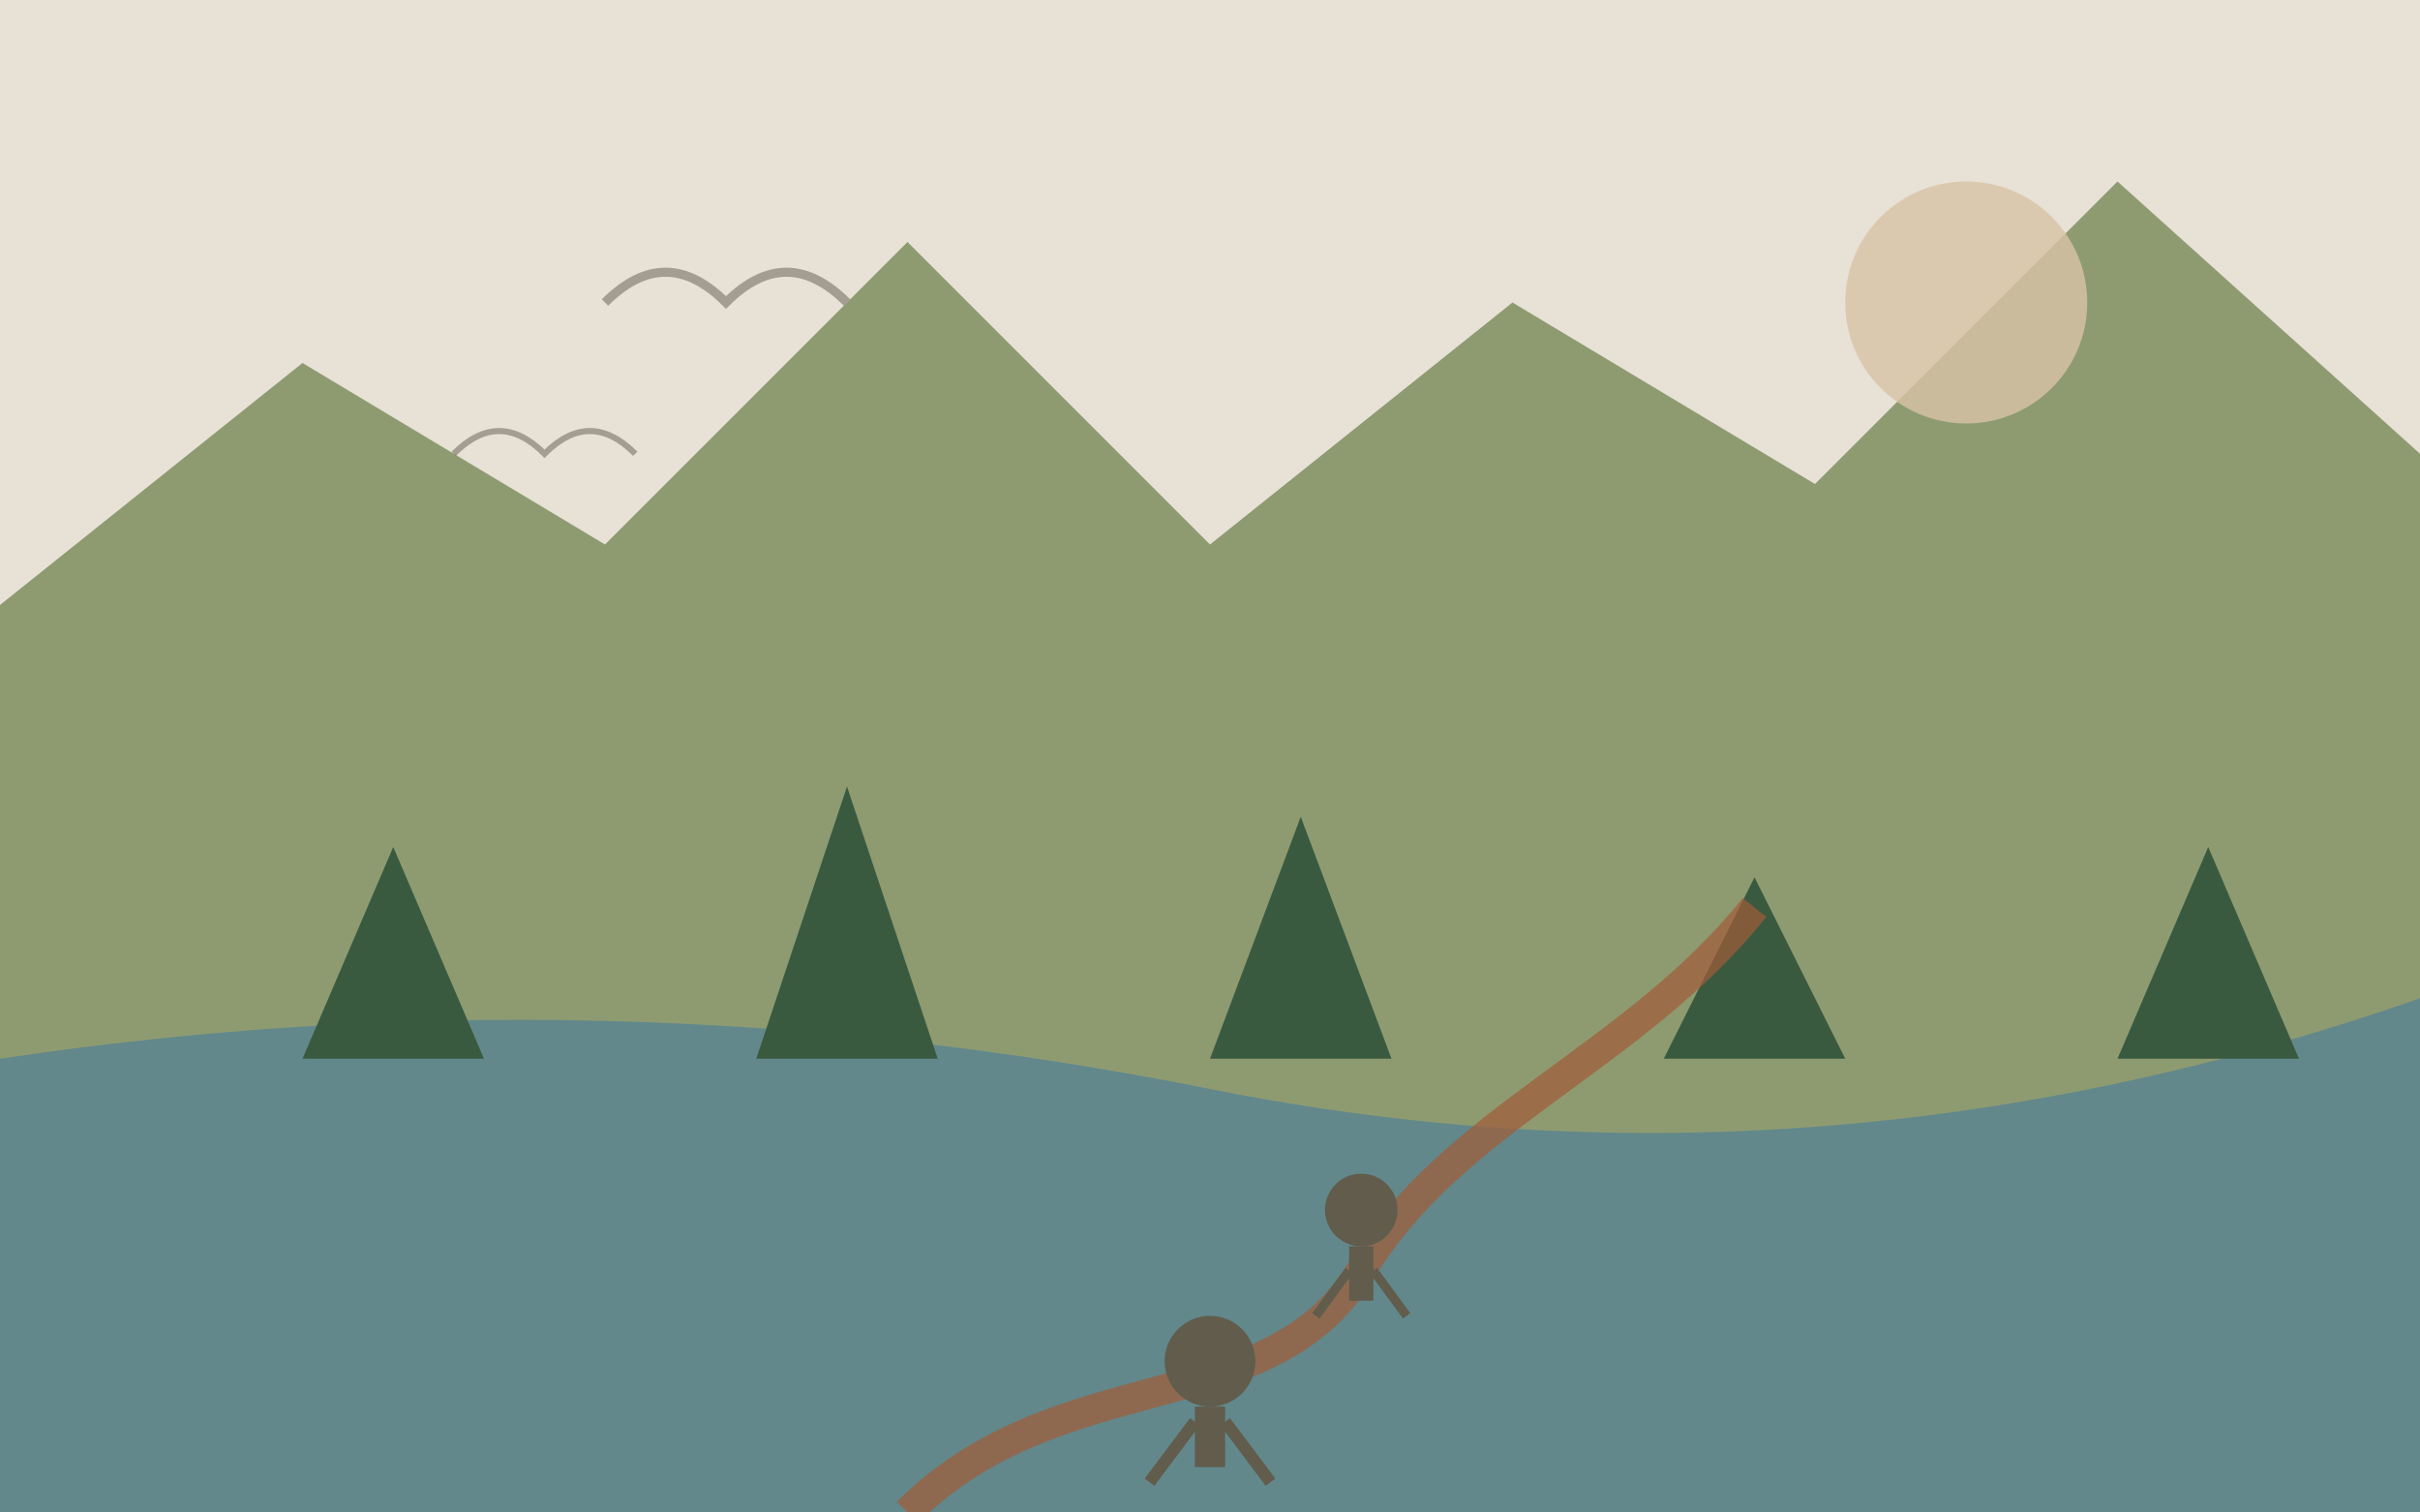 <svg xmlns="http://www.w3.org/2000/svg" viewBox="0 0 800 500">
  <!-- Background sky -->
  <rect width="800" height="500" fill="#E7E1D6" />
  
  <!-- Mountains -->
  <path d="M0,200 L100,120 L200,180 L300,80 L400,180 L500,100 L600,160 L700,60 L800,150 L800,500 L0,500 Z" fill="#8E9B71" />
  
  <!-- Lake -->
  <path d="M0,350 Q200,320 400,360 T800,330 L800,500 L0,500 Z" fill="#457B9D" opacity="0.6" />
  
  <!-- Foreground trees -->
  <path d="M100,350 L130,280 L160,350 Z" fill="#3A5A40" />
  <path d="M250,350 L280,260 L310,350 Z" fill="#3A5A40" />
  <path d="M400,350 L430,270 L460,350 Z" fill="#3A5A40" />
  <path d="M550,350 L580,290 L610,350 Z" fill="#3A5A40" />
  <path d="M700,350 L730,280 L760,350 Z" fill="#3A5A40" />
  
  <!-- Hiking path -->
  <path d="M300,500 C350,450 420,470 450,420 C480,370 540,350 580,300" fill="none" stroke="#A15C38" stroke-width="10" opacity="0.7" />
  
  <!-- Hikers (silhouettes) -->
  <circle cx="400" cy="450" r="15" fill="#615C4C" />
  <rect x="395" y="465" width="10" height="20" fill="#615C4C" />
  <line x1="395" y1="470" x2="380" y2="490" stroke="#615C4C" stroke-width="4" />
  <line x1="405" y1="470" x2="420" y2="490" stroke="#615C4C" stroke-width="4" />
  
  <circle cx="450" cy="400" r="12" fill="#615C4C" />
  <rect x="446" y="412" width="8" height="18" fill="#615C4C" />
  <line x1="446" y1="420" x2="435" y2="435" stroke="#615C4C" stroke-width="3" />
  <line x1="454" y1="420" x2="465" y2="435" stroke="#615C4C" stroke-width="3" />
  
  <!-- Sun -->
  <circle cx="650" cy="100" r="40" fill="#D8C3A5" opacity="0.8" />
  
  <!-- Birds in sky -->
  <path d="M200,100 Q220,80 240,100 Q260,80 280,100" fill="none" stroke="#615C4C" stroke-width="3" opacity="0.5" />
  <path d="M150,150 Q165,135 180,150 Q195,135 210,150" fill="none" stroke="#615C4C" stroke-width="2" opacity="0.5" />
</svg>
